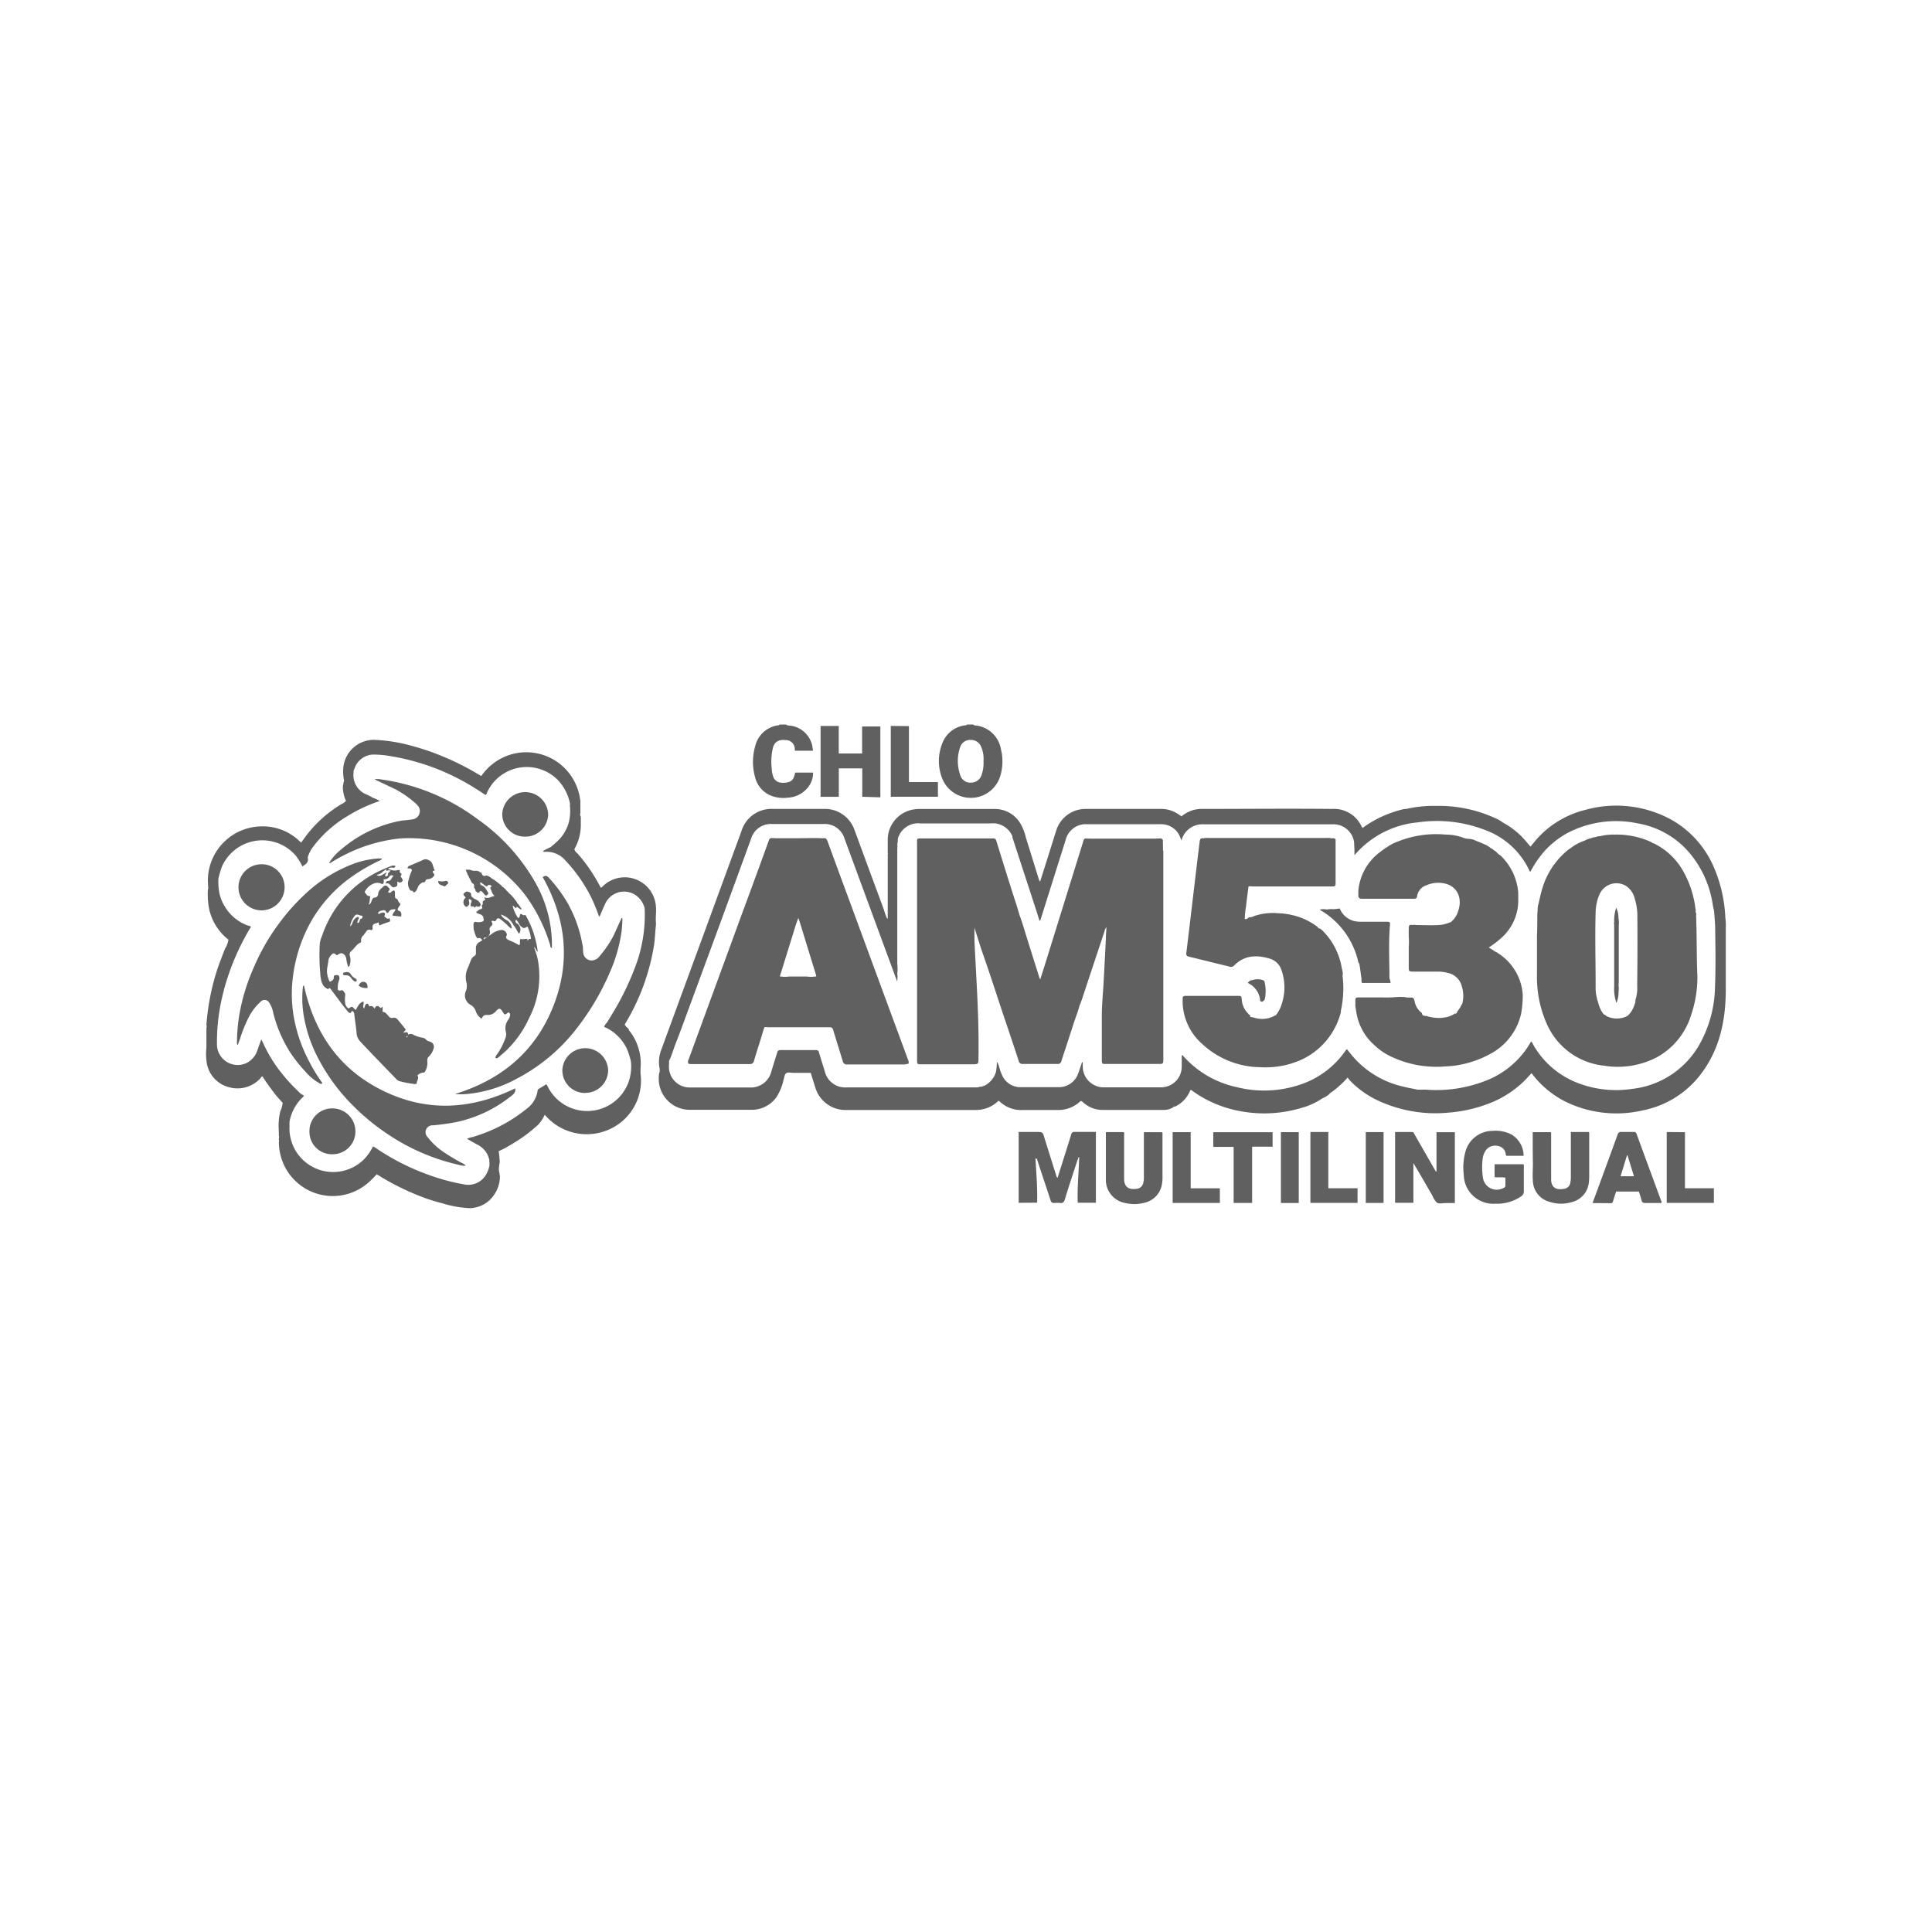 <svg xmlns="http://www.w3.org/2000/svg" xmlns:xlink="http://www.w3.org/1999/xlink" viewBox="0 0 300 300"><defs><style>.cls-1{fill:none;}.cls-2{clip-path:url(#clip-path);}.cls-3{fill:#606060;}</style><clipPath id="clip-path"><circle class="cls-1" cx="150" cy="150" r="150"/></clipPath></defs><g id="Layer_2" data-name="Layer 2"><g class="cls-2"><path class="cls-3" d="M151.14,112.5c.1.18.31.14.44.16a4.45,4.45,0,0,1,3.85,3.72,7.75,7.75,0,0,1-.13,4.19,4.78,4.78,0,0,1-8.94.44,7.36,7.36,0,0,1,0-5.68,4.34,4.34,0,0,1,3.4-2.69c.13,0,.31,0,.4-.14Zm1.58,5.7a4.94,4.94,0,0,0-.35-2.21,1.68,1.68,0,0,0-1.66-1.09A1.59,1.59,0,0,0,149.1,116a6.53,6.53,0,0,0,0,4.34,1.63,1.63,0,0,0,1.72,1.19,1.72,1.72,0,0,0,1.61-1.23A5.55,5.55,0,0,0,152.72,118.2Z"/><path class="cls-3" d="M122,112.5a1.46,1.46,0,0,0,.73.18,4,4,0,0,1,3.43,3.27c0,.2.07.39.1.62h-2.78c-.09-.06-.06-.16-.07-.25a1.38,1.38,0,0,0-1.42-1.4c-1-.11-1.66.21-1.94,1.08a9.2,9.2,0,0,0-.21,3.39,4,4,0,0,0,.23,1.22,1.34,1.34,0,0,0,1.07.9,2.73,2.73,0,0,0,1.33-.08c.58-.18.8-.51,1-1.46h2.79a3.66,3.66,0,0,1-.74,2.22,4.25,4.25,0,0,1-3.17,1.67,5.23,5.23,0,0,1-2.84-.4,4.16,4.16,0,0,1-2.26-2.78,8.71,8.71,0,0,1,0-4.75,4.26,4.26,0,0,1,3.53-3.3c.09,0,.22,0,.27-.13Z"/><path class="cls-3" d="M158.18,186.77v-11h2.73c1,0,1,0,1.28.95q.9,2.9,1.81,5.77a.67.67,0,0,0,.22.41c.17-.56.34-1.09.51-1.62.53-1.7,1.08-3.4,1.6-5.11a.47.47,0,0,1,.54-.41c1.09,0,2.18,0,3.3,0v11h-2.82c-.09-2.37.16-4.73.23-7.1-.13,0-.13.11-.16.18s0,.14-.08.21c-.68,2.08-1.38,4.15-2,6.23-.14.42-.33.57-.75.52a3.62,3.62,0,0,0-.87,0c-.34,0-.49-.1-.59-.42-.55-1.7-1.12-3.39-1.68-5.08-.13-.4-.25-.79-.39-1.19a.25.25,0,0,0-.27-.23c.12,2.29.33,4.56.25,6.87Z"/><path class="cls-3" d="M216.63,175.78h2.61c.25,0,.31.17.39.33l3.19,5.57a.7.7,0,0,0,.24.28v-6.15h2.85v11h-1.46c-.46,0-1,.17-1.35-.08a3.5,3.5,0,0,1-.7-1.12c-1-1.67-1.91-3.34-2.93-5v6.16h-2.84Z"/><path class="cls-3" d="M133.89,123.72v-4.41h-3.64v4.42h-2.83v-11h2.82V117h3.63v-4.19h2.83v11Z"/><path class="cls-3" d="M236.59,179.47h-2.65c-.12-.08-.12-.22-.14-.33a1.4,1.4,0,0,0-1.15-1.18,1.79,1.79,0,0,0-1.91.63,2.92,2.92,0,0,0-.53,1.5,10.28,10.28,0,0,0,.06,2.77,2.16,2.16,0,0,0,3.17,1.62c.18-.08.33-.16.32-.4,0-.39,0-.79,0-1.21-.56-.12-1.12,0-1.68-.09v-2h4.48a.87.87,0,0,1,.06.5c0,1.22,0,2.44,0,3.65a.92.92,0,0,1-.43.85,6.63,6.63,0,0,1-4,1.13,4.59,4.59,0,0,1-4.9-4.52,9.25,9.25,0,0,1,.29-3.66,4.38,4.38,0,0,1,4.18-3.13,5.4,5.4,0,0,1,2.95.57A3.9,3.9,0,0,1,236.59,179.47Z"/><path class="cls-3" d="M238,175.8h2.79c.11.13.07.26.07.38v6.56c0,.12,0,.25,0,.37,0,1.53,1.09,1.69,2.12,1.47a1.11,1.11,0,0,0,.86-.93,4.45,4.45,0,0,0,.08-1v-6.87h2.78c.11.09.07.22.07.34v6.47a9.42,9.42,0,0,1-.06,1.06,3.48,3.48,0,0,1-2.61,3,5.74,5.74,0,0,1-3.55-.05,3.45,3.45,0,0,1-2.52-3.19c-.08-.94,0-1.88,0-2.82C238,179.06,238,177.46,238,175.8Z"/><path class="cls-3" d="M177.67,175.81h2.77a.58.58,0,0,1,.07.42c0,2.17,0,4.34,0,6.51a5.4,5.4,0,0,1-.19,1.6,3.51,3.51,0,0,1-2.49,2.39,6.07,6.07,0,0,1-3.11.07,3.65,3.65,0,0,1-3-3.76c0-2.32,0-4.65,0-7,0-.07,0-.15,0-.25h2.77c.12.15.06.33.06.49q0,3.07,0,6.14v.6c0,1.44.9,1.78,2.11,1.55a1.11,1.11,0,0,0,.85-.83,3.38,3.38,0,0,0,.11-1v-6.9Z"/><path class="cls-3" d="M247.29,186.81c.42-1.13.8-2.18,1.19-3.23.9-2.46,1.8-4.91,2.69-7.38a.55.55,0,0,1,.63-.43c.63,0,1.26,0,1.89,0a.38.38,0,0,1,.42.26q1.94,5.29,3.89,10.58s0,.08,0,.19h-2.2c-.8,0-.8,0-1-.78-.1-.34-.21-.67-.32-1h-3.53c-.16.49-.33,1-.47,1.48a.37.37,0,0,1-.44.33Zm5.43-7.41h-.08c-.33,1.08-.67,2.16-1,3.25h2.08Z"/><path class="cls-3" d="M194.43,186.79h-2.87v-8.7H188.4v-2.28h9.21v2.25h-3.18Z"/><path class="cls-3" d="M182.09,175.8h2.8v8.72h4.53v2.27h-7.33Z"/><path class="cls-3" d="M261.64,175.81v8.7h4.49v2.27h-7.32v-11Z"/><path class="cls-3" d="M141.14,112.75v8.69h4.5v2.28h-7.32v-11Z"/><path class="cls-3" d="M206.26,184.51h4.54v2.27h-7.32v-11h2.78Z"/><path class="cls-3" d="M198.9,175.8h2.77v11H198.9Z"/><path class="cls-3" d="M214.84,186.79h-2.76v-11h2.76Z"/><path class="cls-3" d="M44.19,137.75a3.58,3.58,0,1,1-3.58-3.55A3.55,3.55,0,0,1,44.19,137.75Zm7.46,34.36a3.52,3.52,0,0,0-3.6,3.57,3.48,3.48,0,0,0,3.55,3.55,3.53,3.53,0,0,0,3.59-3.56A3.58,3.58,0,0,0,51.65,172.11Zm49.92-25.42A34,34,0,0,1,97,159.09a1.87,1.87,0,0,0,.6.65c0,.24.2.38.31.55a8.21,8.21,0,0,1,1.55,5.61c0,.23,0,.46,0,.69l0,.1a8.28,8.28,0,0,1-4.48,8.5,8.53,8.53,0,0,1-10.39-2.09,5.9,5.9,0,0,1-1,1.52,23,23,0,0,1-4.27,3.13,13.42,13.42,0,0,1-1.89,1c.11.55.11,1.1.18,1.65a7.73,7.73,0,0,0-.15,1.26c.06.32.11.64.17,1a5.09,5.09,0,0,1-1,3,4.61,4.61,0,0,1-3.74,1.94,16.66,16.66,0,0,1-4.26-.77c-.83-.21-1.66-.45-2.47-.74a39.53,39.53,0,0,1-7.43-3.61l-.24-.14a16.52,16.52,0,0,1-1.25,1.26,8.36,8.36,0,0,1-13.53-3.7,8.84,8.84,0,0,1-.41-2.5,1.14,1.14,0,0,0,0-.45,1.09,1.09,0,0,1,0-.18.46.46,0,0,0,0-.38h0c0-.06,0-.12,0-.18s0-.06,0-.09c0-.7-.09-1.39,0-2.09,0-.48.14-1,.21-1.43a4.05,4.05,0,0,0,.38-1.37,18.47,18.47,0,0,1-1.68-2c-.51-.67-1-1.36-1.44-2.08-.2,0-.27.23-.38.34a4.83,4.83,0,0,1-4.87,1.32,4.67,4.67,0,0,1-3.4-3.66,9.35,9.35,0,0,1-.07-2.48l0-2,0-1a1,1,0,0,0,0-.55,37,37,0,0,1,1.48-7.93c.4-1.32.92-2.6,1.42-3.89a3.6,3.6,0,0,0,.52-1.39,8.3,8.3,0,0,1-3-4.79,11.72,11.72,0,0,1-.19-2.89c0-.06,0-.12.05-.18,0-.45-.05-.89-.05-1.33a8.42,8.42,0,0,1,8.36-8.4,8.2,8.2,0,0,1,5.94,2.36,1.75,1.75,0,0,0,.2.16,19.6,19.6,0,0,1,6.14-5.92c.06,0,.09,0,.1-.07h0a1.63,1.63,0,0,0,.7-.49,5.65,5.65,0,0,1-.48-1.94c0-.09,0-.18,0-.27v-.1c.1-.26.07-.56.19-.82a7.11,7.11,0,0,1-.12-2.06A4.78,4.78,0,0,1,58,114.88a25.44,25.44,0,0,1,6.18,1,37.09,37.09,0,0,1,4.72,1.64,40.56,40.56,0,0,1,5.65,2.88l.19.09a8.61,8.61,0,0,1,2.07-2.1A8.43,8.43,0,0,1,90.06,124l.06.37v1.74l0,.17c-.11.15,0,.32,0,.48h.07l0,.27c0,.4,0,.8,0,1.19a7.64,7.64,0,0,1-1,3.63c.08.38.39.59.65.84h0a.13.13,0,0,0,.11.15,25.9,25.9,0,0,1,3.33,5,.64.64,0,0,0,.34-.24,4.86,4.86,0,0,1,8.24,3.31c.06.8-.09,1.6,0,2.4h0a.28.28,0,0,0,0,.09v.18C101.74,144.61,101.71,145.66,101.57,146.69ZM100.1,141a3.55,3.55,0,0,0-1.58-2.12A3.22,3.22,0,0,0,94,140.28c-.26.54-.48,1.1-.73,1.65a.79.79,0,0,1-.25.41,25.5,25.5,0,0,0-1.27-3.1,24.24,24.24,0,0,0-4-5.68,3.82,3.82,0,0,0-3.09-1.29.9.9,0,0,1-.23,0s0,0-.12-.11a8,8,0,0,1,1.16-.6,14.24,14.24,0,0,0,1.3-1.15,6.25,6.25,0,0,0,1.55-2.69,7.6,7.6,0,0,0,.2-2.38h0v0h0a1.3,1.3,0,0,1,0-.52,7.46,7.46,0,0,0-1.93-3.73,6.78,6.78,0,0,0-11,2.06c0,.09-.06.21-.19.29-.84-.54-1.69-1.1-2.56-1.61a35.24,35.24,0,0,0-12.34-4.44,15.45,15.45,0,0,0-2.25-.22A3.18,3.18,0,0,0,55,119.48a.54.54,0,0,0-.09.43,3.22,3.22,0,0,0,1.87,3.4,7.58,7.58,0,0,1,1.1.56,5.6,5.6,0,0,1,1.09.51,23.76,23.76,0,0,0-5,2.33,18.64,18.64,0,0,0-5.52,5,5.86,5.86,0,0,0-.65,1.36l0,.17c.14.69-.36,1-.85,1.29a9.29,9.29,0,0,0-1-1.64,6.86,6.86,0,0,0-11.5,1.7,18.26,18.26,0,0,0-.54,1.84,10.13,10.13,0,0,0,.17,2.33,7.05,7.05,0,0,0,2,3.47,7,7,0,0,0,2.41,1.49,1,1,0,0,1,.43.15c.06.1,0,.17-.07.24a37.67,37.67,0,0,0-4,9.31,1.34,1.34,0,0,1-.07.18c0,.15-.05.3-.09.45a30.83,30.83,0,0,0-1,8.18A3.22,3.22,0,0,0,38.41,165,3.44,3.44,0,0,0,40,163c.17-.51.36-1,.57-1.6l.24.46a21.84,21.84,0,0,0,2.7,4.5,27.67,27.67,0,0,0,3.15,3.43l.1.07h0c.12.13.34.13.43.35a6.94,6.94,0,0,0-2.24,4c0,.09,0,.18,0,.26h0c0,.16,0,.33,0,.5A6.79,6.79,0,0,0,56.54,180a8.1,8.1,0,0,0,1.39-2l.42.26a36.47,36.47,0,0,0,8.48,4.27A31.78,31.78,0,0,0,72,183.9a3.19,3.19,0,0,0,3.41-1.4A4.51,4.51,0,0,0,76,181v-.51a.44.44,0,0,1,0-.27,3.43,3.43,0,0,0-1.83-2.46c-.54-.28-1.07-.6-1.65-.93a2.69,2.69,0,0,1,.94-.27l.17-.08a23.78,23.78,0,0,0,8.15-4.31,4.21,4.21,0,0,0,1.69-2.75.39.39,0,0,1,.16-.32l1.18-.73c.15.08.16.2.21.29a6.84,6.84,0,0,0,12.5-.42,7.3,7.3,0,0,0,.45-3.4,11.09,11.09,0,0,0-.68-2.09,7,7,0,0,0-3.2-3.18c-.09,0-.21-.05-.27-.19a2.3,2.3,0,0,1,.44-.61l.9-1.49a41.89,41.89,0,0,0,3.81-8.07A22.74,22.74,0,0,0,100.1,141Zm-49-7c.19.08.31-.08.45-.16a27.7,27.7,0,0,1,3.1-1.64,24.55,24.55,0,0,1,7.42-2A22.77,22.77,0,0,1,81.57,139a25.77,25.77,0,0,1,3.87,7.78c0,.14,0,.33.26.45v-.92A19.69,19.69,0,0,0,83,136.82a30.32,30.32,0,0,0-8.83-9.62,32.5,32.5,0,0,0-14.86-6.15,3.85,3.85,0,0,0-1.15-.06c.18.1.27.16.36.2l2.93,1.39a17.11,17.11,0,0,1,2.9,2,2.85,2.85,0,0,1,.43.42,1.29,1.29,0,0,1-.76,2.23c-.68.14-1.38.12-2.06.27A19.82,19.82,0,0,0,53,131.88,8.22,8.22,0,0,0,51.1,134Zm45.42,8.54c-.41.89-.81,1.79-1.22,2.68a16.18,16.18,0,0,1-2.22,3.28,1.53,1.53,0,0,1-.9.6,1.31,1.31,0,0,1-1.62-1.22c-.06-.41,0-.84-.13-1.24a20.23,20.23,0,0,0-2.26-6.36,22,22,0,0,0-2.9-3.93c-.39-.42-.53-.43-1-.16,3.65,6.51,4.39,13.27,1.57,20.24s-8.08,11.26-15.19,13.45a11.2,11.2,0,0,0,2.46-.07,19.94,19.94,0,0,0,7.2-2.35,28.13,28.13,0,0,0,8.91-7.35A39.36,39.36,0,0,0,94.69,151a23.94,23.94,0,0,0,1.84-6.47c.08-.63.09-1.27.13-1.91ZM47.11,153.05a.37.37,0,0,0-.07.16,16.41,16.41,0,0,0,0,3.64,21.88,21.88,0,0,0,2.36,7.47,29.62,29.62,0,0,0,4.65,6.57,34.84,34.84,0,0,0,6.41,5.39,32.58,32.58,0,0,0,10.76,4.59,3.08,3.08,0,0,0,1.11.14,1.52,1.52,0,0,0-.54-.39,30.13,30.13,0,0,1-2.89-1.72,10.56,10.56,0,0,1-2.49-2.32,1.07,1.07,0,0,1,.82-1.84,35.83,35.83,0,0,0,3.6-.5A20.39,20.39,0,0,0,79.61,170,1,1,0,0,0,80,169c-6.76,3.27-13.57,3.74-20.44.41s-10.74-9-12.35-16.35Zm2.86,15a25.77,25.77,0,0,1-2-3.3,23.53,23.53,0,0,1-2.25-6.31,20.91,20.91,0,0,1-.19-7.1A23.34,23.34,0,0,1,48.35,143a21.51,21.51,0,0,1,6.22-6.83,28.91,28.91,0,0,1,4.34-2.53c.14-.07.32-.1.41-.34h-.49a13.63,13.63,0,0,0-3.52.68,22.35,22.35,0,0,0-8.08,5,31.15,31.15,0,0,0-3.59,4,33.15,33.15,0,0,0-4.33,7.47,30.93,30.93,0,0,0-2,6.33,26.47,26.47,0,0,0-.51,5,.63.63,0,0,0,.11.51c.14-.39.27-.73.39-1.08a21.37,21.37,0,0,1,1.38-3.36,8.26,8.26,0,0,1,1.78-2.29.82.82,0,0,1,1.33.11,4.32,4.32,0,0,1,.64,1.61,20.62,20.62,0,0,0,2.7,6.24,22.18,22.18,0,0,0,2.26,2.84,8.14,8.14,0,0,0,2.18,1.83c.14.07.26.17.44.07A.27.27,0,0,0,50,168.07Zm40.93,1.65a3.53,3.53,0,0,0,3.53-3.61,3.56,3.56,0,0,0-7.11.1A3.52,3.52,0,0,0,90.9,169.72Zm-5.78-43.28a3.57,3.57,0,0,0-7.13-.07,3.49,3.49,0,0,0,3.57,3.56A3.53,3.53,0,0,0,85.12,126.44Z"/><path class="cls-3" d="M53.83,150.94a.66.66,0,0,1,.63.32,1.64,1.64,0,0,0,.68.65c.16.08.35.25.2.44s-.34,0-.47-.1a1.67,1.67,0,0,1-.31-.34.93.93,0,0,0-.88-.47c-.17,0-.44,0-.42-.23s.27-.2.43-.25Zm2.7,1.53c-.36-.07-.66.14-.84.59a1.84,1.84,0,0,0,1.38.34C57.11,152.87,56.93,152.55,56.53,152.47Zm4.67-17.3-.06,0a4,4,0,0,1-.9-.25.78.78,0,0,1,.7-.19.36.36,0,0,0,.48-.25.88.88,0,0,0-.71,0c-.44.18-.89.36-1.32.55A17.24,17.24,0,0,0,50,145.34a3.93,3.93,0,0,0-.35,1.29,33.25,33.25,0,0,0,.11,4.89c.11.83.24,1.69,1.2,2.08.22-.34.35-.08.49.11.81,1.07,1.58,2.17,2.43,3.2.14.18.28.36.47.39s.17-.32.39-.32a.74.74,0,0,1,.28.59c.13,1,.26,1.89.35,2.84a2.08,2.08,0,0,0,.54,1.28c1.81,1.94,3.67,3.84,5.52,5.76a1.41,1.41,0,0,0,.59.43,16.36,16.36,0,0,0,2.4.45c.12,0,.31,0,.29-.13,0-.42.43-.78.1-1.19a1.35,1.35,0,0,1,.82-.45c.14,0,.31,0,.39-.2a2.7,2.7,0,0,0,.34-1.54.83.83,0,0,1,.26-.79,2.68,2.68,0,0,0,.68-1.13.82.82,0,0,0-.48-1.13c-.22-.1-.48-.11-.65-.33a.93.93,0,0,0-.6-.31,4.55,4.55,0,0,1-1.39-.46.72.72,0,0,0-.81,0c0-.54-.37-.39-.69-.3a.29.29,0,0,1,.15-.26c.21-.13.18-.31,0-.47-.36-.46-.73-.9-1.11-1.35a.71.71,0,0,0-.75-.23.56.56,0,0,1-.56-.2c-.31-.31-.53-.73-1-.74v-.8c-.15,0-.14.21-.28.19s-.29-.28-.52-.3-.32.22-.51.41a.48.48,0,0,0-.71-.34c-.18-.14-.15-.46-.42-.42s-.32.46-.43.74c-.35-.34.09-.73-.13-1.08-.65.2-.86.79-1.17,1.3-.1-.07-.16-.09-.19-.14-.21-.3-.43-.48-.78-.16-.14.12-.27,0-.36-.09a1.13,1.13,0,0,1-.31-.65,4.38,4.38,0,0,1,0-1.2c.06-.28-.12-.48-.29-.7s-.31-.08-.49-.06-.42-.06-.37-.38a3.09,3.09,0,0,1,.24-1.34.56.56,0,0,0,0-.32c0-.23-.12-.38-.38-.37s-.5,0-.48.35-.25.56-.63.68a3.89,3.89,0,0,1-.43-1.59c0-.61.19-1.18.23-1.78a1.79,1.79,0,0,1,.69-1,.4.4,0,0,1,.39.08c.08.07.14.17.26.18.45-.35.84-.48,1.25.06a1.45,1.45,0,0,1,.19.55,5.31,5.31,0,0,0,.29,1.19.24.24,0,0,0,.2-.16,2.45,2.45,0,0,0,.07-1.49.72.72,0,0,1,.2-.8c.5-.4.77-1,1.38-1.29a.24.24,0,0,0,.16-.21,1,1,0,0,1,.42-1s0-.1.06-.13c.29-.29.41-.86,1-.65.24.09.33-.11.3-.32-.06-.42.12-.63.53-.7a1.17,1.17,0,0,0,.36-.16c.14.13,0,.33.22.47a8.76,8.76,0,0,1,1.25-.47c.42-.12.43-.19.23-.66-.35.29-.49-.16-.75-.19,0-.12,0-.19.06-.27.06-.36-.06-.45-.43-.37a1.57,1.57,0,0,0-.38.14c-.13.08-.2,0-.28-.09.13-.13.24-.31.45-.35s.64-.24.81.11.35.22.47,0c.24-.37.59-.34,1-.36,0,.4-.5.58-.43,1l1.31.14c.11-.39,0-.76-.24-.85-.47-.14-.26-.35-.14-.61s.45-.38.13-.67-.17-.53-.44-.62-.22-.24-.26-.42.09-.62-.12-.88c-.24,0-.34.14-.48.25a.28.28,0,0,1-.45,0c0-.22.24-.24.22-.45s-.18-.21-.26-.33a.42.42,0,0,0-.65-.13c-.35.33-.81.62-.87,1.17,0,.31-.21.59-.49.59s-.39.19-.49.42-.14.59-.54.67c.31-.39.15-.85.32-1.3-.52.05-.67-.35-.9-.63a2.6,2.6,0,0,1,1.46-1.35,1.47,1.47,0,0,1,1.21.08c.16.06.28-.08.29-.27s0-.29,0-.46a.92.92,0,0,0,.91-.45c.13-.2.34-.22.64-.07-.38.25-.34.82-.92.78-.13,0-.3.16-.32.42.48-.2.67.2.93.44s.48.08.7,0,.17-.29.18-.47-.06-.21.07-.3c.33.32.56.14.78-.14a1.07,1.07,0,0,0-.34-.59c0-.18.2-.3.11-.49l-.08-.08c-.27-.08-.12-.33-.19-.49C61.75,135.08,61.46,135.22,61.2,135.17Zm-5.71,8.14c0-.21.09-.37.16-.55s.12-.24,0-.34-.22,0-.33.06a1.45,1.45,0,0,0-.57.76,1,1,0,0,1-.39.61,3.52,3.52,0,0,1,.75-1.67c.32-.37.69,0,1,0s.13.26.11.46C55.7,142.57,56,143.36,55.49,143.31ZM59.9,135c.18,0,0,.15.11.2s.41-.16.62,0c-.11.23-.48.32-.39.69,0,.1-.22.18-.37.22-.17-.26.06-.39.2-.65-.56.18-1,.85-1.61.38C59.09,135.8,59.46,135.31,59.9,135Zm3.35,25.85c.06.11.06.19-.09.21S63.16,160.9,63.25,160.85Zm-1.74-19.62,0,0,0,0,0,0Zm11.78-4.11-.06-.13v0l0,0-.27-.51,0,0h0l-.18-.34a.15.15,0,0,0-.08-.16l-.14-.29a.06.06,0,0,0,0-.08l-.12-.2-.11-.36s0,0,0,0l.48,0,.17,0a1.59,1.59,0,0,0,.93.16,1.6,1.6,0,0,1,.48.11.56.56,0,0,0,.35.17h0c.13.35.26.68.75.46.06,0,.17,0,.25.07l0,0s0,.06.07,0l.22.13s0,.05.06.05l.1.05a.49.49,0,0,0,.3.21s0,0,0,0a.28.28,0,0,0,.2.13l.61.46v0h0s0,0,.06.05v0h0l.32.26v0h0l.2.17a.49.49,0,0,0,.27.24l.41.38a.7.7,0,0,0,.34.34,0,0,0,0,0,0,0,1.14,1.14,0,0,0,.43.44l.5.59v0h0l.32.41v0h0l.11.14a.3.3,0,0,0,.17.25l0,0a.08.08,0,0,0,.06.09l.33.47c0,.05,0,.06.05.07s.11.15.06.29c-.28-.1-.46-.36-.74-.44l0,.21c-.27,0-.31-.33-.59-.35a6.07,6.07,0,0,0,.83,1.87c.35,0,.23-.4.37-.61.27,0,.48.33.78.13a15,15,0,0,1,1.92,5.73c-.3-.18-.28-.55-.56-.74.12.5.33,1,.45,1.46.06.24.11.48.16.72a14.19,14.19,0,0,1-1.41,8.91,16.46,16.46,0,0,1-3.22,4.69c-.47.49-1,.9-1.5,1.35-.15.12-.3.22-.51.07a1.79,1.79,0,0,1,.36-.65,10.4,10.4,0,0,0,1.21-2.4,1.58,1.58,0,0,0,.06-1,2.23,2.23,0,0,1,.37-1.84,1.51,1.51,0,0,0,.28-.63.43.43,0,0,0-.19-.51s-.08,0-.09,0c-.52.42-.54.43-.89-.14s-.54-.56-1-.07a1.57,1.57,0,0,1-1.33.6c-.3,0-.61,0-.78.36s-.3.09-.42,0a2.08,2.08,0,0,1-.6-.92,1.84,1.84,0,0,0-.8-1,1.66,1.66,0,0,1-.7-2.25,2.51,2.51,0,0,0,0-1.41,3.3,3.3,0,0,1,.22-2c.18-.39.32-.8.48-1.2a1.2,1.2,0,0,1,.52-.69.58.58,0,0,0,.29-.62c0-.2,0-.4,0-.6a1.05,1.05,0,0,1,.56-1,22.23,22.23,0,0,0,2-1.33,2.91,2.91,0,0,1,1.23-.51.84.84,0,0,1,1,.58c0,.08.06.17,0,.22-.3.5.16.68.42.8a9.9,9.9,0,0,1,1.53.76c.21-.35,0-.71.18-1,.31.12.64,0,1,0,.11,0,.09.19.11.34.09-.24.21-.41.52-.31a5.65,5.65,0,0,0-.54-1.93c-.23.08-.44.28-.67.19a1.46,1.46,0,0,1-.63-.6,2.35,2.35,0,0,0-.45-.66c-.19.2-.12.35,0,.51A1.12,1.12,0,0,1,80.6,145c-.34-.43-.5-.93-.84-1.3a3.19,3.19,0,0,0-2-1.69,2.15,2.15,0,0,0,1,.91,1.71,1.71,0,0,1,.72,1.25c-.18,0-.23-.13-.35-.16a11.35,11.35,0,0,0-1.36-1.23c-.24-.18-.5-.34-.71.06s-.42.09-.62.14-.06.23,0,.35a.4.4,0,0,1-.17.47.62.62,0,0,0-.23.66.87.87,0,0,1-.67,1.14c-.21-.06-.25.07-.26.24v0L75,146h-.09l-.09-.08c-.12-.17-.24-.31-.48-.25h-.17l-.1,0L74,145.5l-.14-.18s0-.08,0-.08l-.13-.3a.17.17,0,0,0-.07-.17l0-.09a.16.16,0,0,0-.07-.18l-.07-.47a.14.14,0,0,0,0-.18v-.38a.43.43,0,0,0,.08-.27l.21-.07a1.76,1.76,0,0,0,1,0c.45-.09.28-.4.23-.66,0,0,0,0,0,0l0,0,0-.1c0-.05,0-.07-.06-.08-.22-.37-.67-.34-1-.56l0-.19h0a.3.3,0,0,0,.26-.17l.3-.19.1,0,0,0c.2-.05.29-.18.22-.37a.35.35,0,0,1,0-.33l0,0c.11,0,.12-.11.1-.21l0-.3.4-.28c0-.13-.2-.18-.08-.37.52.32,1-.13,1.53-.2-.45-.34-.47-.84-.69-1.23,0-.13.22-.14.19-.31a.4.4,0,0,0-.7.08c-.38-.12-.62-.47-1-.66a.32.32,0,0,0,.18.48c.45.16.64.53.87.9s.27.42-.19.69c-.36-.15-.46-.64-.87-.74-.17.26-.17.26-.5.3a.34.34,0,0,0-.2-.22l-.07-.08,0-.1c0-.05,0-.06,0-.06l-.24-.41v0l0,0v0A.46.46,0,0,0,73.29,137.12Zm-10-2.28a.39.39,0,0,1,.25-.39c.78-.31,1.55-.65,2.32-1a.89.89,0,0,1,.65.09c.81.28.65,1.11,1,1.57-.09.18-.25.05-.3.17v.1c0,.22.36.37.19.61a1.23,1.23,0,0,1-.87.52c-.23,0-.39.06-.47.28s-.17.22-.35.22-.47.24-.67.47-.25.89-.74,1.09c-.17,0-.19-.39-.46-.23,0,0-.12-.08-.16-.14a1.7,1.7,0,0,1-.21-1.62,6.87,6.87,0,0,1,.44-1.3c.11-.2,0-.39-.27-.42Zm10.57,6-.16.09-.07-.05h0c-.09-.28-.33-.05-.48-.14-.2-.32.09-.58.08-.9-.07-.15-.25-.16-.39-.23-.12.16,0,.28,0,.4a.62.62,0,0,1-.22.7.27.27,0,0,1-.4,0,.87.87,0,0,1,.09-1.32c-.08-.2-.31-.3-.37-.56.21-.18.35-.48.76-.35.25.08.46.13.46.46s.19.37.36.51c0,.05,0,.06.07.06l.21.12s0,.06.06,0l.11.06c0,.05,0,.06.07.05l.21.14.08.06v0c.15.27.56.51.09.85l-.29,0C74,140.7,73.89,140.69,73.82,140.84Zm-5.77-4.05a2,2,0,0,0,1.08,0,.35.35,0,0,1,.41.22c.07.19-.1.25-.21.36s-.32.37-.49.22S68,137.48,68.05,136.79Z"/><path class="cls-3" d="M215.93,152.63h-4.45a1.51,1.51,0,0,1-.06-.66c-.15-.79-.18-1.59-.37-2.37-.16-.13-.15-.33-.2-.5a12.52,12.52,0,0,0-5.29-7.45c-.16-.1-.34-.2-.5-.31s0,0-.1-.11a2.8,2.8,0,0,1,1.08,0,3.41,3.41,0,0,1,1-.05c.32,0,.63-.08,1-.1a3.26,3.26,0,0,0,2.54,2,5.11,5.11,0,0,0,.78.05h4c.45,0,.51.07.47.51-.23,2.75-.08,5.5-.08,8.24A3.1,3.1,0,0,1,215.93,152.63Z"/><path class="cls-3" d="M196.39,155.17c0,.19-.3.2-.34.43-.11-.17-.49,0-.38-.39a3.33,3.33,0,0,0-1.92-2.58c.19-.24.36-.42.65-.42a2.51,2.51,0,0,1,1.73,0c.23.07.25.33.29.54A6,6,0,0,1,196.39,155.17Z"/><path class="cls-3" d="M267.91,142.51a22.24,22.24,0,0,0-1.67-7.58,15.47,15.47,0,0,0-6.7-7.64,17.82,17.82,0,0,0-13.34-1.54,14.89,14.89,0,0,0-7.26,4.2c-.45.48-.86,1-1.29,1.52-.33-.39-.62-.76-.94-1.11a12.16,12.16,0,0,0-3.05-2.47c-.34-.18-.65-.44-1-.62a21,21,0,0,0-9.65-2.13,18.76,18.76,0,0,0-4.67.48,1.18,1.18,0,0,0-.27,0,17.47,17.47,0,0,0-6.49,2.94,1.5,1.5,0,0,1-.14-.2,4.72,4.72,0,0,0-4.55-2.75c-6.77-.07-13.55,0-20.33,0a4.74,4.74,0,0,0-1.54.26,5.39,5.39,0,0,0-1.56.89l-.36-.24a4.7,4.7,0,0,0-2.85-.91c-3.88,0-7.77,0-11.65,0A4.76,4.76,0,0,0,164,129c-.64,2-1.25,4-1.87,5.94-.2.64-.41,1.28-.62,1.95a.73.73,0,0,1-.2-.36q-1-3.23-2-6.43a8.07,8.07,0,0,0-.89-2.27,4.59,4.59,0,0,0-3.92-2.21H142.7a5.72,5.72,0,0,0-1.3.17,4.77,4.77,0,0,0-3.55,4.53l0,2.16a.15.15,0,0,1,0,.17,2.64,2.64,0,0,0,0,.28c0,.1,0,.21,0,.31v9.14a.36.36,0,0,1-.07.3,6.81,6.81,0,0,1-.49-1.32q-1-2.72-2-5.41c-.88-2.38-1.75-4.77-2.63-7.15a4.91,4.91,0,0,0-2.35-2.66,4.71,4.71,0,0,0-2.27-.53h-8a4.86,4.86,0,0,0-4.91,3.45q-3.42,9.33-6.83,18.64-2.82,7.67-5.63,15.34a5.25,5.25,0,0,0-.24,2.91,3.29,3.29,0,0,1,0,.45,3,3,0,0,0-.14.83v.32a4.81,4.81,0,0,0,4.82,4.78c3.21,0,6.41,0,9.62,0a4.69,4.69,0,0,0,3.81-1.93,8.16,8.16,0,0,0,1.12-2.67c.12-.36.14-.83.39-1.06s.76-.08,1.16-.08c.89,0,1.78,0,2.68,0,.25.82.5,1.6.74,2.38a4.89,4.89,0,0,0,4.6,3.39c3.7,0,7.41,0,11.11,0h9.11a5.9,5.9,0,0,0,.83-.06,4.83,4.83,0,0,0,2.76-1.38c.09.06.15.09.21.14a4.84,4.84,0,0,0,3.61,1.3c1.76,0,3.51,0,5.27,0a5,5,0,0,0,3.52-1.26c.07-.06.13-.14.24-.13l.19.11.21.18a4.42,4.42,0,0,0,2.81,1.09q4.77,0,9.56,0a2.74,2.74,0,0,0,1.56-.44h0c0-.08.1-.09.18-.09l.1,0,.13-.07a4.76,4.76,0,0,0,2.22-2.5.35.35,0,0,1,.28.12,18.27,18.27,0,0,0,7.8,3.23,20,20,0,0,0,9-.52,10.88,10.88,0,0,0,3-1.27l.45-.28a3.65,3.65,0,0,0,1.12-.72l-.05-.06.08,0h0a14.74,14.74,0,0,0,2.73-2.43c.13.17.23.32.36.46a14.38,14.38,0,0,0,4.29,3.08,21.09,21.09,0,0,0,11,1.91,22.15,22.15,0,0,0,6.11-1.35,16,16,0,0,0,5.28-3.21c.53-.48,1-1,1.51-1.57l.13.16a15,15,0,0,0,5,4.19,18,18,0,0,0,12.14,1.43,14.87,14.87,0,0,0,9.07-5.69c2.92-3.87,3.82-8.34,3.83-13.06,0-.15,0-.3,0-.46v-6c0-.95,0-1.9,0-2.86C268,143.71,268,143.11,267.91,142.51Zm-1.6,10.61a19,19,0,0,1-2.5,9.21,13.73,13.73,0,0,1-10.38,6.75,16.45,16.45,0,0,1-8.31-.87,13.45,13.45,0,0,1-7.1-6.1.87.87,0,0,0-.27-.38c-.24.37-.46.76-.71,1.12a13.75,13.75,0,0,1-6.72,5.11,20.86,20.86,0,0,1-8.89,1.24l-.74,0a.09.09,0,0,1-.12,0l-.46,0c-.75-.16-1.51-.29-2.25-.48a14.57,14.57,0,0,1-7.45-4.29c-.44-.48-.84-1-1.26-1.51l-.11.09a.55.55,0,0,0-.13.17A13.83,13.83,0,0,1,203,168a17.44,17.44,0,0,1-11,.8,15.41,15.41,0,0,1-8.22-4.77c-.07-.07-.11-.19-.28-.15,0,.57,0,1.14,0,1.7a3,3,0,0,1-.05.6,3.21,3.21,0,0,1-3.25,2.66c-2.9,0-5.79,0-8.69,0a3.09,3.09,0,0,1-1.65-.38,3.22,3.22,0,0,1-1.73-2.85c0-.22,0-.44,0-.67-.16,0-.15.11-.17.17-.17.48-.33,1-.49,1.45a3.21,3.21,0,0,1-3,2.26q-3,0-6,0a3.12,3.12,0,0,1-2.76-1.64,8.54,8.54,0,0,1-.53-1.38,3,3,0,0,0-.38-.94,8.76,8.76,0,0,1-.15,1.59,3.51,3.51,0,0,1-1.77,2.13l-.49.17a1,1,0,0,0-.54.1l-9.6,0c-3.59,0-7.18,0-10.77,0a3.26,3.26,0,0,1-3.42-2.52c-.3-1-.61-1.94-.89-2.91a.42.42,0,0,0-.48-.36c-1.85,0-3.7,0-5.55,0-.3,0-.39.14-.46.38l-.9,2.91a3.26,3.26,0,0,1-3.39,2.51h-9.19a3.21,3.21,0,0,1-3.31-3.55c0-.19,0-.37,0-.55.41-.86.66-1.77,1-2.65.74-1.88,1.42-3.78,2.12-5.67q4.84-13.1,9.62-26.21a3.2,3.2,0,0,1,3.23-2.28c2.68,0,5.37,0,8.05,0a3.2,3.2,0,0,1,3.23,2.28q3.51,9.53,7,19c.39,1.07.79,2.14,1.19,3.22,0-.41.08-.8,0-1.19,0,0,0-.1,0-.15a5.55,5.55,0,0,0,0-1.41c0-.6,0-1.19,0-1.79,0-1.4,0-2.81,0-4.21,0-.14,0-.27,0-.41V132.15c0-.14,0-.28,0-.41a2.29,2.29,0,0,0,0-.64,3.22,3.22,0,0,0,.08-.76.22.22,0,0,0,0-.08,3.28,3.28,0,0,1,3.52-2.4h10.81a6.48,6.48,0,0,1,.88,0,3.35,3.35,0,0,1,2.59,2,.52.52,0,0,0,0,.18L160.79,141c.21.66.42,1.31.63,2,.19-.11.18-.29.23-.43l.69-2.2,3.15-10a3.21,3.21,0,0,1,3.11-2.39q5.84,0,11.69,0a3.16,3.16,0,0,1,2.74,1.54,6.59,6.59,0,0,1,.42,1,3.36,3.36,0,0,1,3.47-2.52c6.64,0,13.28,0,19.93,0a3.24,3.24,0,0,1,3.41,2.75l.06,1.3v.75a14.66,14.66,0,0,1,9.82-5.1,20.62,20.62,0,0,1,10.35,1.14,12.23,12.23,0,0,1,7,6.35c0,.07.06.14.16.16a16.06,16.06,0,0,1,2.38-3.41,13.6,13.6,0,0,1,3.48-2.65,16.26,16.26,0,0,1,10.77-1.44,13.52,13.52,0,0,1,8.09,4.62,16.08,16.08,0,0,1,3.42,7.08c.14.6.17,1.21.36,1.8.07.92.17,1.83.18,2.75C266.37,147,266.43,150.07,266.31,153.12ZM141,164.55c-.18-.46-.34-.92-.51-1.38q-4.11-11.13-8.21-22.27c-1.26-3.42-2.53-6.84-3.78-10.27-.12-.31-.27-.55-.66-.47h-.16c-1.31-.06-2.62,0-3.92,0-1.11,0-2.22,0-3.33,0h0c-.89-.05-.9-.05-1.08.43q-2,5.55-4.06,11.09-4.19,11.45-8.38,22.88a.61.61,0,0,0,0,.61,1.48,1.48,0,0,0,.55.06c3,0,5.95,0,8.92,0a.63.63,0,0,0,.71-.54c.47-1.59,1-3.18,1.46-4.76q.08-.23.15-.42a1,1,0,0,1,.48,0c3.22,0,6.44,0,9.66,0,.32,0,.44.11.53.41.49,1.62,1,3.23,1.49,4.85a.61.61,0,0,0,.68.52c3,0,5.91,0,8.87,0a5,5,0,0,0,.67-.13A.91.91,0,0,0,141,164.55Zm-17.81-19.69c.23-.78.47-1.55.78-2.32.1.3.21.6.3.91l2.46,8a1,1,0,0,1,0,.18l-.15,0a4.18,4.18,0,0,1-1.32,0l-.12,0c-.83,0-1.67,0-2.5,0l-.12,0a3.45,3.45,0,0,1-1.24,0l-.19,0Zm140.19-2.6a.55.55,0,0,1,0-.18,2.45,2.45,0,0,0,0-.27.56.56,0,0,1-.06-.47l-.06-.32a15.72,15.72,0,0,0-1.78-5.54,10.57,10.57,0,0,0-4.72-4.54h0c-.09,0-.17,0-.19-.08s-.09,0-.11-.06a3.91,3.91,0,0,0-.41-.2,12.8,12.8,0,0,0-5.29-1,8.3,8.3,0,0,0-2.28.24,1.91,1.91,0,0,0-.78.16h0l0,0a1.6,1.6,0,0,0-.68.18h0l0,0a2.64,2.64,0,0,0-.9.33h0a7.75,7.75,0,0,0-2.25,1.2h0l-.27.17a12.11,12.11,0,0,0-4.13,6.15c-.26.82-.4,1.66-.62,2.49-.12.43-.06.93-.14,1.39,0,1.17,0,2.34-.05,3.51q0,3,0,6.05a17.85,17.85,0,0,0,1.54,7.55,10.93,10.93,0,0,0,8.89,6.46,13.13,13.13,0,0,0,8.21-1.32,11.22,11.22,0,0,0,5.27-6.47,18.24,18.24,0,0,0,1-6.17C263.43,148.49,263.5,145.37,263.37,142.26Zm-9.15,10.91a6.22,6.22,0,0,1-.29,2.14,1.1,1.1,0,0,1,0,.18.7.7,0,0,1-.11.42,3.92,3.92,0,0,1-1,1.74h0l-.16.11h0l-.2.11a3.66,3.66,0,0,1-3-.08,1.2,1.2,0,0,0-.45-.29h0a4.69,4.69,0,0,1-.87-1.88,6.83,6.83,0,0,1-.38-2.49c0-3.85-.11-7.7,0-11.55a7.38,7.38,0,0,1,.58-2.65,2.87,2.87,0,0,1,4.13-1.37,3.28,3.28,0,0,1,1.38,2.06,8.79,8.79,0,0,1,.39,2.64Q254.29,147.73,254.22,153.17Zm-46,3.92a11.16,11.16,0,0,1-6.51,7.62,13.64,13.64,0,0,1-6.06,1,13.43,13.43,0,0,1-9-3.62,8.89,8.89,0,0,1-3-7.3.71.71,0,0,1,.56-.15h8c.49,0,.54,0,.6.55a3.3,3.3,0,0,0,1,2.2s.09.08.06.15h0c.26,0,.25.19.25.38.41,0,.75.18,1.15.23a4,4,0,0,0,2.77-.5c.06,0,.12,0,.14-.1h0a5.44,5.44,0,0,0,.88-1.79,8.17,8.17,0,0,0-.13-5.26,2.7,2.7,0,0,0-1.73-1.63c-2-.61-3.92-.58-5.52,1a.72.72,0,0,1-.82.22c-.33-.11-.68-.17-1-.25-1.76-.43-3.51-.87-5.27-1.29a.45.45,0,0,1-.39-.56c.08-.55,2-16.83,2.07-17.28s.11-.59.67-.54a1.23,1.23,0,0,1,.54-.05h14.24l4.44,0a1.1,1.1,0,0,1,.54.06c.25,0,.51-.1.68.17l0,.1c0,.55,0,1.11,0,1.66l0,4.84c0,.68,0,.7-.7.7H194.44a1.43,1.43,0,0,0-.57,0c-.13,1-.27,2-.38,3.06a12.89,12.89,0,0,0-.2,2c.28.06.46-.11.64-.28a1.61,1.61,0,0,0,.87-.21,9.28,9.28,0,0,1,3.73-.41,10.2,10.2,0,0,1,2.05.27,10,10,0,0,1,3.95,1.81,3,3,0,0,1,.23.27c.25,0,.39.15.55.3a10.6,10.6,0,0,1,3,5.63c.07.32.13.63.19.95v0l0,.06,0,.26a.81.81,0,0,0,0,.41A16.1,16.1,0,0,1,208.18,157.09Zm-27.59-25c0,.15,0,.31,0,.46q0,15.91,0,31.84c0,.82,0,.82-.8.82h-8.09c-.62,0-.65,0-.66-.66,0-2.25,0-4.49,0-6.74,0-1.84.2-3.68.29-5.52.12-2.17.23-4.33.34-6.5,0-.59.06-1.17.09-1.83a1.59,1.59,0,0,0-.32.71q-1.74,5.22-3.46,10.43c-.07.22-.16.43-.24.65s0,.17-.11.22h0a18.69,18.69,0,0,1-.72,2.19.16.16,0,0,1-.06.19c-.45,1.4-.91,2.79-1.36,4.19-.24.74-.5,1.48-.73,2.24a.54.54,0,0,1-.6.43c-1.77,0-3.55,0-5.32,0a.62.62,0,0,1-.72-.52c-.77-2.35-1.56-4.7-2.34-7-1.08-3.24-2.12-6.48-3.25-9.7-.43-1.23-.8-2.48-1.2-3.72l-.07-.19c0,.61,0,1.28,0,1.94.29,6.17.75,12.33.62,18.51,0,.56,0,.73-.74.73h-8.08c-.71,0-.71,0-.71-.73q0-16.32,0-32.62c0-.14,0-.28,0-.42v-.18a.28.28,0,0,1,0-.09c0-.17,0-.34,0-.51,0-.49,0-.52.53-.52h11.23a.48.48,0,0,1,.56.41c1,3.24,2,6.48,3.06,9.73.19.59.36,1.19.54,1.79.45,1.18.78,2.4,1.16,3.6q.94,3,1.87,5.94c0,.11.09.22.17.44.23-.73.44-1.37.64-2q3-9.65,6-19.3c.1-.31.13-.71.64-.58a3.42,3.42,0,0,1,.46,0h10.21a.94.94,0,0,1,.41,0,.77.77,0,0,1,.63.09l.06.18C180.57,130.77,180.59,132,180.59,132.1Zm51.89,15.83-.19-.07,0,0c-.07,0-.1,0-.12-.08a.11.11,0,0,1-.1-.08c-.08,0-.15,0-.18-.1s-.16,0-.18-.11l-.59-.35a14.25,14.25,0,0,0,2.14-1.66,7.76,7.76,0,0,0,2.44-6c0-.23,0-.46,0-.69l0-.19a8.94,8.94,0,0,0-2.58-5.58c-.11-.1-.18-.25-.36-.26v0h0a.15.15,0,0,0-.1-.09h0a.39.39,0,0,0-.19-.17h0a1.43,1.43,0,0,0-.55-.46h0a1.22,1.22,0,0,0-.44-.31h0l-.11-.07a3.31,3.31,0,0,0-.9-.54c-.53-.26-1.09-.44-1.61-.68s-1.14-.1-1.69-.35a7.8,7.8,0,0,0-2.68-.48,16.1,16.1,0,0,0-7.46,1.06,6.9,6.9,0,0,0-1.86,1c-.07,0-.13,0-.16.1h0l-.11.07h0a.47.47,0,0,0-.26.2h0a.3.3,0,0,0-.22.16v0l-.09.06a.26.26,0,0,0-.17.14.75.75,0,0,0-.29.21,8.41,8.41,0,0,0-3,5.73c0,.25,0,.49,0,.74s.14.49.49.49h8.17c.32,0,.44-.13.47-.42a2.11,2.11,0,0,1,1.45-1.68,4.6,4.6,0,0,1,2.35-.35c2.27.22,3.3,2.15,2.6,4.27a3.43,3.43,0,0,1-1,1.65h0a.11.11,0,0,1-.11.08c0,.1-.1.1-.18.1a4.89,4.89,0,0,1-1.76.43c-1.21.07-2.41,0-3.61,0a.39.39,0,0,0-.35,0c-.62-.08-.68,0-.69.55s0,.89,0,1.33a10.27,10.27,0,0,1,0,1.57c0,1,0,2.09,0,3.13,0,.59.05.64.62.65h3.88a6.22,6.22,0,0,1,1.55.2,2.81,2.81,0,0,1,2.2,2.13,4.68,4.68,0,0,1,.13,2.32,1.13,1.13,0,0,1-.23.59,4,4,0,0,1-.57.89v0c0,.07,0,.1-.07.07h0c0,.3-.16.32-.38.33a3.57,3.57,0,0,1-1.22.53,5.89,5.89,0,0,1-2.8-.07c-.08,0-.18,0-.22-.09v0a.09.09,0,0,1-.08,0l-.12,0c-.24-.06-.56,0-.63-.36h0c0-.16-.17-.21-.26-.31a2.77,2.77,0,0,1-.84-1.4c-.17-.81-.17-.81-1-.8l-.18,0-.37-.07a9.48,9.48,0,0,0-1.41,0,18.7,18.7,0,0,1-2.12.05c-1.17,0-2.34,0-3.51,0-.61,0-.67,0-.66.61,0,.25,0,.51,0,.77.08.49.15,1,.26,1.48a8.56,8.56,0,0,0,2.67,4.53,9.76,9.76,0,0,0,2.94,1.94,16.32,16.32,0,0,0,8,1.39,15.78,15.78,0,0,0,7-1.91,9.41,9.41,0,0,0,4.88-6.34,16.06,16.06,0,0,0,.24-2.94A8.31,8.31,0,0,0,232.48,147.93ZM214.84,133Zm1,29.68h0l0,0Z"/><path class="cls-3" d="M251.33,153.07a2.49,2.49,0,0,1,0,.86,4.55,4.55,0,0,1-.33,1.82,6.76,6.76,0,0,1-.35-2.56c0-.27,0-.55,0-.83v-8.11c0-.23,0-.46,0-.69a.6.6,0,0,1,0-.35,6.44,6.44,0,0,1,.31-2.26,3.45,3.45,0,0,1,.35,1.47v.15a3.5,3.5,0,0,1,.05,1.12c0,.55,0,1.1,0,1.65v7.09C251.35,152.64,251.34,152.85,251.33,153.07Z"/></g></g></svg>